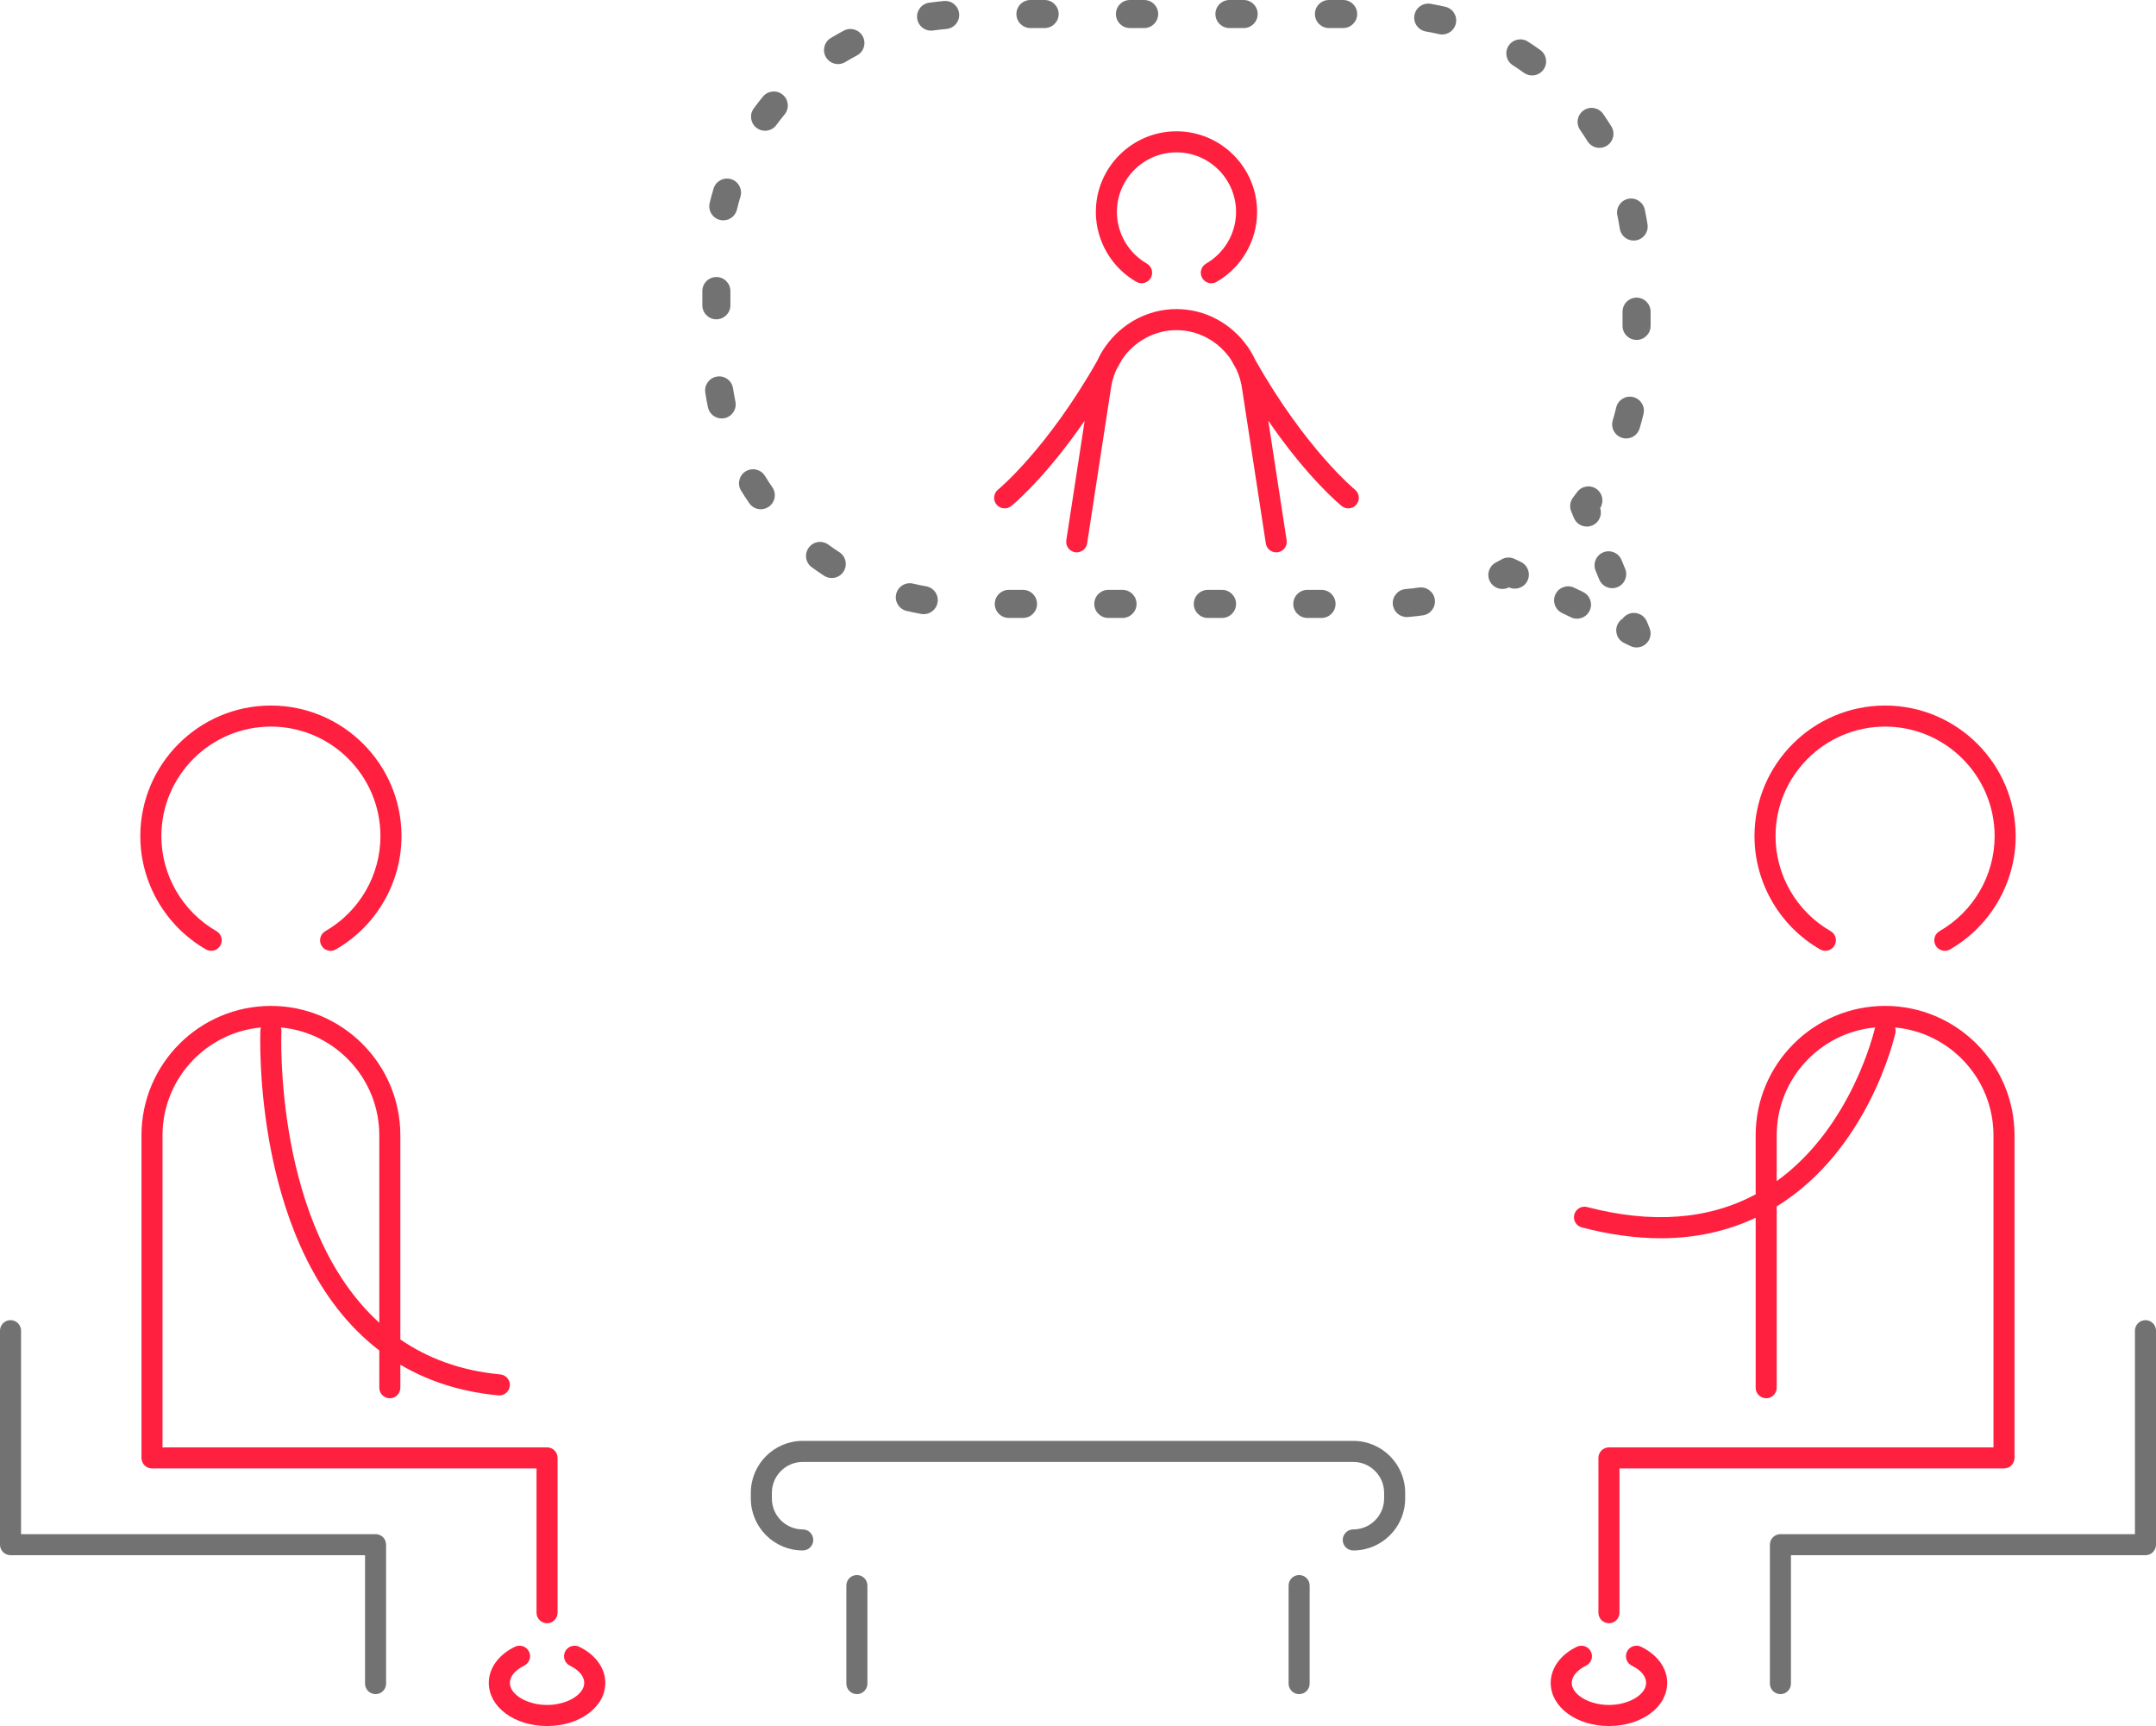 <?xml version="1.0" encoding="utf-8"?>
<!-- Generator: Adobe Illustrator 24.2.0, SVG Export Plug-In . SVG Version: 6.00 Build 0)  -->
<svg version="1.1" id="main" xmlns="http://www.w3.org/2000/svg" xmlns:xlink="http://www.w3.org/1999/xlink" x="0px" y="0px"
	 viewBox="0 0 307.319 245.981" style="enable-background:new 0 0 307.319 245.981;" xml:space="preserve">
<style type="text/css">
	.st0{fill:#FF1F3F;}
	.st1{fill:#727272;}
</style>
<g>
	<path class="st0" d="M172.665,40.368c-0.519,0-1.024-0.27-1.302-0.752
		c-0.412-0.719-0.165-1.636,0.553-2.049c2.636-1.515,4.273-4.336,4.273-7.361
		c0-4.684-3.81-8.493-8.493-8.493c-4.683,0-8.492,3.81-8.492,8.493
		c0,3.026,1.637,5.847,4.272,7.361c0.718,0.413,0.965,1.33,0.553,2.049
		c-0.413,0.719-1.33,0.962-2.049,0.553c-3.562-2.049-5.776-5.866-5.776-9.963
		c0-6.337,5.155-11.493,11.492-11.493s11.493,5.156,11.493,11.493
		c0,4.097-2.214,7.914-5.777,9.963C173.176,40.304,172.919,40.368,172.665,40.368z"/>
	<path class="st0" d="M193.134,69.779c-0.072-0.059-7.011-5.778-14.188-18.444
		c-0.281-0.607-0.604-1.189-0.971-1.738c-0.002-0.003-0.003-0.006-0.005-0.009
		c-0.057-0.106-0.128-0.199-0.205-0.286c-2.278-3.195-5.964-5.253-10.068-5.253
		c-4.12,0-7.819,2.075-10.093,5.279c-0.021,0.024-0.037,0.052-0.056,0.078
		c-0.442,0.633-0.828,1.308-1.151,2.021c-7.159,12.603-14.065,18.294-14.137,18.353
		c-0.644,0.521-0.744,1.465-0.224,2.109c0.296,0.366,0.73,0.558,1.168,0.558
		c0.33,0,0.662-0.108,0.939-0.332c0.249-0.2,4.833-3.96,10.467-12.158
		l-2.615,17.036c-0.126,0.818,0.436,1.585,1.255,1.71
		c0.809,0.119,1.585-0.436,1.71-1.255l3.369-21.952
		c0.121-0.97,0.386-1.889,0.763-2.743c0.293-0.52,0.587-1.035,0.881-1.577
		c1.722-2.505,4.561-4.126,7.724-4.126c3.182,0,6.035,1.639,7.755,4.181
		c0.268,0.492,0.534,0.96,0.801,1.434c0.404,0.89,0.69,1.852,0.817,2.873
		l3.363,21.91c0.113,0.742,0.753,1.272,1.48,1.272
		c0.076,0,0.152-0.006,0.229-0.018c0.819-0.125,1.381-0.892,1.255-1.71
		l-2.616-17.038c5.633,8.199,10.218,11.959,10.467,12.16
		c0.277,0.224,0.609,0.332,0.939,0.332c0.438,0,0.872-0.191,1.168-0.558
		C193.878,71.244,193.778,70.3,193.134,69.779z"/>
</g>
<path class="st1" d="M192.895,220.963c-0.828,0-1.5-0.672-1.5-1.5s0.672-1.5,1.5-1.5
	c2.427,0,4.4-1.974,4.4-4.4v-0.818c0-2.427-1.974-4.4-4.4-4.4h-78.471
	c-2.427,0-4.4,1.974-4.4,4.4V213.562c0,2.427,1.974,4.4,4.4,4.4
	c0.828,0,1.5,0.672,1.5,1.5s-0.672,1.5-1.5,1.5c-4.081,0-7.4-3.319-7.4-7.4v-0.818
	c0-4.081,3.319-7.4,7.4-7.4h78.471c4.081,0,7.4,3.319,7.4,7.4V213.562
	C200.295,217.644,196.976,220.963,192.895,220.963z"/>
<path class="st0" d="M47.125,135.502c-0.519,0-1.024-0.27-1.302-0.752
	c-0.412-0.719-0.165-1.636,0.553-2.049c4.845-2.784,7.854-7.972,7.854-13.536
	c0-8.61-7.005-15.615-15.614-15.615c-8.61,0-15.615,7.005-15.615,15.615
	c0,5.564,3.01,10.752,7.854,13.536c0.718,0.413,0.965,1.33,0.553,2.049
	c-0.413,0.719-1.33,0.963-2.049,0.553c-5.772-3.319-9.358-9.503-9.358-16.138
	c0-10.265,8.351-18.615,18.615-18.615c10.264,0,18.614,8.351,18.614,18.615
	c0,6.635-3.586,12.818-9.358,16.138C47.636,135.438,47.379,135.502,47.125,135.502z"/>
<path class="st0" d="M77.978,245.98c-4.655,0-8.302-2.701-8.302-6.15
	c0-2.093,1.394-4.017,3.727-5.146c0.748-0.361,1.643-0.049,2.004,0.697
	c0.36,0.746,0.049,1.643-0.697,2.004c-1.273,0.615-2.033,1.529-2.033,2.444
	c0,1.679,2.478,3.15,5.302,3.15s5.301-1.472,5.301-3.15
	c0-0.915-0.76-1.829-2.032-2.444c-0.746-0.361-1.058-1.258-0.697-2.004
	c0.361-0.746,1.259-1.056,2.004-0.697c2.333,1.129,3.726,3.052,3.726,5.146
	C86.279,243.279,82.632,245.98,77.978,245.98z"/>
<path class="st1" d="M53.534,241.435c-0.828,0-1.5-0.672-1.5-1.5v-18.298H1.5
	c-0.828,0-1.5-0.672-1.5-1.5v-30.499c0-0.828,0.672-1.5,1.5-1.5s1.5,0.672,1.5,1.5v28.999
	h50.534c0.828,0,1.5,0.672,1.5,1.5v19.798C55.034,240.763,54.362,241.435,53.534,241.435z"/>
<path class="st0" d="M77.978,206.27H23.166v-44.466c0-8.04,6.175-14.657,14.03-15.377
	c-0.041,0.126-0.071,0.257-0.078,0.397c-0.02,0.392-1.28,31.689,16.947,45.636
	v5.311c0,0.828,0.672,1.5,1.5,1.5s1.5-0.672,1.5-1.5v-3.283
	c3.865,2.286,8.472,3.856,13.971,4.371c0.048,0.005,0.095,0.007,0.142,0.007
	c0.766,0,1.419-0.583,1.491-1.36c0.077-0.825-0.528-1.556-1.354-1.633
	c-5.738-0.537-10.423-2.351-14.25-4.982v-29.085c0-10.173-8.276-18.449-18.449-18.449
	c-10.174,0-18.45,8.276-18.45,18.449v45.966c0,0.828,0.672,1.5,1.5,1.5h54.812v20.561
	c0,0.828,0.672,1.5,1.5,1.5s1.5-0.672,1.5-1.5v-22.061
	C79.478,206.941,78.806,206.27,77.978,206.27z M54.066,161.804v26.707
	c-15.062-13.663-13.968-41.186-13.951-41.541c0.009-0.19-0.021-0.373-0.078-0.543
	C47.891,147.146,54.066,153.765,54.066,161.804z"/>
<path class="st0" d="M277.213,135.502c-0.519,0-1.023-0.27-1.302-0.752
	c-0.412-0.719-0.165-1.636,0.553-2.049c4.845-2.785,7.854-7.972,7.854-13.536
	c0-8.61-7.005-15.615-15.615-15.615s-15.615,7.005-15.615,15.615
	c0,5.564,3.01,10.751,7.854,13.536c0.718,0.413,0.965,1.33,0.553,2.049
	c-0.415,0.719-1.329,0.963-2.049,0.553c-5.772-3.319-9.358-9.503-9.358-16.138
	c0-10.265,8.351-18.615,18.615-18.615s18.615,8.351,18.615,18.615
	c0,6.635-3.586,12.818-9.358,16.138C277.724,135.438,277.467,135.502,277.213,135.502z"/>
<path class="st0" d="M229.342,245.98c-4.655,0-8.302-2.701-8.302-6.15
	c0-2.093,1.393-4.016,3.726-5.146c0.742-0.357,1.642-0.049,2.004,0.697
	c0.36,0.745,0.049,1.643-0.697,2.004c-1.272,0.615-2.032,1.529-2.032,2.444
	c0,1.679,2.478,3.15,5.302,3.15s5.301-1.472,5.301-3.15
	c0-0.915-0.76-1.829-2.032-2.444c-0.746-0.361-1.058-1.258-0.697-2.004
	s1.259-1.056,2.004-0.697c2.333,1.129,3.726,3.052,3.726,5.146
	C237.643,243.279,233.996,245.98,229.342,245.98z"/>
<path class="st1" d="M253.784,241.435c-0.828,0-1.5-0.672-1.5-1.5v-19.798c0-0.828,0.672-1.5,1.5-1.5
	h50.535v-28.999c0-0.828,0.672-1.5,1.5-1.5s1.5,0.672,1.5,1.5v30.499c0,0.828-0.672,1.5-1.5,1.5
	h-50.535v18.298C255.284,240.763,254.612,241.435,253.784,241.435z"/>
<path class="st0" d="M268.703,143.354c-10.173,0-18.449,8.276-18.449,18.449v8.402
	c-6.729,3.613-14.801,4.224-24.023,1.815c-0.8-0.21-1.621,0.27-1.83,1.072
	c-0.21,0.801,0.271,1.621,1.072,1.83c3.943,1.03,7.702,1.545,11.265,1.545
	c4.892,0,9.403-0.987,13.517-2.924v24.226c0,0.828,0.672,1.5,1.5,1.5s1.5-0.672,1.5-1.5
	v-25.836c13.108-8.105,16.764-24.036,16.914-24.712
	c0.061-0.274,0.037-0.546-0.046-0.794c7.855,0.72,14.03,7.338,14.03,15.377
	v44.466H229.342c-0.828,0-1.5,0.672-1.5,1.5v22.061c0,0.828,0.672,1.5,1.5,1.5s1.5-0.672,1.5-1.5
	v-20.561h54.811c0.828,0,1.5-0.672,1.5-1.5v-45.966
	C287.153,151.631,278.876,143.354,268.703,143.354z M253.254,168.323v-6.52
	c0-8.041,6.176-14.659,14.033-15.377c-0.016,0.049-0.037,0.095-0.048,0.146
	C267.206,146.719,264.024,160.586,253.254,168.323z"/>
<path class="st1" d="M122.142,241.435c-0.828,0-1.5-0.672-1.5-1.5v-13.972c0-0.828,0.672-1.5,1.5-1.5
	s1.5,0.672,1.5,1.5v13.972C123.642,240.763,122.97,241.435,122.142,241.435z"/>
<path class="st1" d="M185.178,241.435c-0.828,0-1.5-0.672-1.5-1.5v-13.972c0-0.828,0.672-1.5,1.5-1.5
	s1.5,0.672,1.5,1.5v13.972C186.678,240.763,186.006,241.435,185.178,241.435z"/>
<g>
	<path class="st1" d="M214.154,83.936c-0.717,0-1.41-0.386-1.77-1.063
		c-0.517-0.977-0.145-2.187,0.831-2.704c0.278-0.146,0.554-0.298,0.826-0.452
		c0.573-0.326,1.268-0.346,1.858-0.062l0.9,0.436
		c0.994,0.481,1.41,1.678,0.93,2.672c-0.479,0.986-1.659,1.401-2.645,0.942
		C214.788,83.861,214.469,83.936,214.154,83.936z"/>
	<path class="st1" d="M224.786,88.17c-0.292,0-0.589-0.063-0.869-0.199l-1.266-0.611
		c-0.994-0.48-1.411-1.676-0.931-2.671c0.479-0.995,1.676-1.413,2.671-0.931
		l1.266,0.611c0.994,0.48,1.411,1.676,0.931,2.671
		C226.243,87.754,225.529,88.17,224.786,88.17z"/>
	<path class="st1" d="M233.28,92.273c-0.295,0-0.592-0.065-0.869-0.199l-0.9-0.435
		c-0.995-0.479-1.412-1.676-0.932-2.67c0.165-0.343,0.415-0.617,0.713-0.81
		c0.21-0.284,0.497-0.517,0.848-0.66c1.025-0.422,2.19,0.068,2.61,1.089
		l0.38,0.924c0.315,0.767,0.125,1.648-0.479,2.217
		C234.273,92.087,233.779,92.273,233.28,92.273z"/>
	<path class="st1" d="M229.805,83.823c-0.787,0-1.533-0.468-1.851-1.241l-0.516-1.255
		c-0.42-1.021,0.067-2.189,1.09-2.609c1.021-0.422,2.19,0.068,2.609,1.09
		l0.516,1.255c0.42,1.021-0.067,2.189-1.09,2.609
		C230.316,83.774,230.058,83.823,229.805,83.823z"/>
	<path class="st1" d="M226.193,75.042c-0.787,0-1.533-0.468-1.851-1.24l-0.38-0.924
		c-0.272-0.662-0.17-1.419,0.269-1.985c0.193-0.25,0.383-0.503,0.569-0.758
		c0.654-0.892,1.905-1.082,2.796-0.429c0.859,0.632,1.068,1.82,0.493,2.702
		c0.331,0.989-0.158,2.08-1.137,2.482
		C226.703,74.993,226.445,75.042,226.193,75.042z"/>
	<path class="st1" d="M188.373,88.065h-2.026c-1.104,0-2-0.896-2-2s0.896-2,2-2h2.026
		c1.104,0,2,0.896,2,2S189.478,88.065,188.373,88.065z M174.19,88.065h-2.026
		c-1.104,0-2-0.896-2-2s0.896-2,2-2h2.026c1.104,0,2,0.896,2,2
		S175.294,88.065,174.19,88.065z M160.006,88.065h-2.026c-1.104,0-2-0.896-2-2
		s0.896-2,2-2h2.026c1.104,0,2,0.896,2,2S161.111,88.065,160.006,88.065z M145.822,88.065
		h-2.026c-1.104,0-2-0.896-2-2s0.896-2,2-2h2.026c1.104,0,2,0.896,2,2
		S146.927,88.065,145.822,88.065z M200.525,87.941c-1.029,0-1.903-0.789-1.991-1.833
		c-0.092-1.101,0.726-2.068,1.826-2.16c0.64-0.054,1.272-0.125,1.9-0.214
		c1.086-0.162,2.105,0.605,2.26,1.701c0.154,1.094-0.607,2.105-1.701,2.26
		c-0.702,0.099-1.411,0.18-2.125,0.239C200.637,87.939,200.58,87.941,200.525,87.941
		z M131.673,87.526c-0.113,0-0.229-0.01-0.345-0.029
		c-0.707-0.123-1.407-0.268-2.1-0.432c-1.075-0.253-1.741-1.33-1.487-2.405
		c0.252-1.076,1.334-1.748,2.405-1.487c0.616,0.145,1.238,0.273,1.867,0.383
		c1.088,0.189,1.817,1.226,1.628,2.313
		C133.472,86.842,132.627,87.526,131.673,87.526z M118.558,82.375
		c-0.372,0-0.748-0.104-1.084-0.32c-0.598-0.387-1.185-0.789-1.759-1.207
		c-0.894-0.649-1.091-1.9-0.44-2.794c0.649-0.894,1.899-1.092,2.794-0.44
		c0.516,0.375,1.042,0.736,1.577,1.082c0.928,0.6,1.193,1.838,0.594,2.766
		C119.857,82.053,119.214,82.375,118.558,82.375z M108.444,72.574
		c-0.635,0-1.259-0.301-1.646-0.862c-0.405-0.586-0.795-1.184-1.168-1.793
		c-0.575-0.943-0.278-2.174,0.664-2.75c0.945-0.574,2.175-0.279,2.75,0.664
		c0.332,0.545,0.681,1.08,1.043,1.604c0.629,0.908,0.401,2.154-0.507,2.782
		C109.233,72.459,108.836,72.574,108.444,72.574z M231.8,62.485
		c-0.189,0-0.382-0.027-0.573-0.085c-1.059-0.315-1.66-1.43-1.344-2.488
		c0.181-0.607,0.346-1.224,0.493-1.845c0.254-1.075,1.336-1.735,2.407-1.485
		c1.075,0.255,1.74,1.333,1.485,2.407c-0.165,0.697-0.35,1.386-0.554,2.067
		C233.456,61.924,232.661,62.485,231.8,62.485z M102.865,59.634
		c-0.927,0-1.758-0.647-1.955-1.59c-0.146-0.694-0.272-1.397-0.379-2.106
		c-0.164-1.093,0.589-2.111,1.681-2.274c1.089-0.174,2.11,0.589,2.274,1.681
		c0.096,0.633,0.209,1.26,0.338,1.88c0.227,1.081-0.466,2.142-1.547,2.367
		C103.139,59.62,103.001,59.634,102.865,59.634z M233.28,48.444c-1.104,0-2-0.896-2-2
		v-2.025c0-1.104,0.896-2,2-2s2,0.896,2,2v2.025
		C235.28,47.549,234.385,48.444,233.28,48.444z M102.112,45.505c-1.104,0-2-0.896-2-2
		v-2.026c0-1.104,0.896-2,2-2s2,0.896,2,2v2.026
		C104.112,44.609,103.217,45.505,102.112,45.505z M232.861,34.284
		c-0.97,0-1.821-0.706-1.974-1.694c-0.098-0.633-0.213-1.259-0.346-1.88
		c-0.23-1.08,0.458-2.143,1.538-2.374c1.074-0.233,2.142,0.457,2.374,1.538
		c0.148,0.695,0.277,1.397,0.387,2.104c0.169,1.092-0.579,2.113-1.671,2.282
		C233.066,34.276,232.962,34.284,232.861,34.284z M103.102,31.401
		c-0.155,0-0.312-0.018-0.47-0.056c-1.073-0.258-1.735-1.338-1.477-2.412
		c0.167-0.695,0.354-1.385,0.561-2.066c0.32-1.057,1.439-1.65,2.494-1.334
		c1.057,0.32,1.654,1.437,1.334,2.494c-0.184,0.607-0.351,1.221-0.5,1.842
		C104.824,30.785,104.005,31.401,103.102,31.401z M227.986,21.069
		c-0.67,0-1.325-0.337-1.703-0.948c-0.336-0.544-0.687-1.078-1.051-1.601
		c-0.633-0.905-0.411-2.152,0.495-2.784c0.908-0.635,2.153-0.41,2.784,0.495
		c0.407,0.583,0.799,1.18,1.174,1.786c0.581,0.94,0.29,2.173-0.649,2.753
		C228.707,20.973,228.344,21.069,227.986,21.069z M109.051,18.635
		c-0.411,0-0.827-0.127-1.184-0.39c-0.89-0.654-1.08-1.906-0.425-2.796
		c0.422-0.574,0.859-1.136,1.313-1.685c0.704-0.851,1.963-0.971,2.815-0.269
		c0.852,0.703,0.972,1.964,0.269,2.815c-0.405,0.492-0.798,0.995-1.177,1.509
		C110.272,18.353,109.665,18.635,109.051,18.635z M218.384,10.751
		c-0.405,0-0.814-0.123-1.168-0.378C216.698,10,216.171,9.641,215.634,9.296
		c-0.93-0.596-1.201-1.833-0.604-2.763c0.596-0.93,1.832-1.203,2.763-0.604
		c0.6,0.384,1.188,0.784,1.764,1.2c0.896,0.646,1.099,1.896,0.452,2.792
		C219.617,10.463,219.005,10.751,218.384,10.751z M119.457,9.132
		c-0.677,0-1.337-0.343-1.713-0.964c-0.572-0.944-0.271-2.175,0.675-2.747
		c0.609-0.369,1.229-0.721,1.86-1.056c0.979-0.517,2.187-0.146,2.705,0.828
		c0.518,0.976,0.146,2.187-0.828,2.705c-0.564,0.3-1.12,0.614-1.665,0.944
		C120.167,9.039,119.81,9.132,119.457,9.132z M205.57,4.914
		c-0.149,0-0.301-0.017-0.452-0.052c-0.618-0.143-1.242-0.269-1.872-0.376
		c-1.089-0.187-1.82-1.22-1.635-2.309c0.187-1.087,1.218-1.821,2.309-1.635
		c0.706,0.121,1.406,0.263,2.099,0.423c1.076,0.248,1.747,1.322,1.498,2.398
		C207.303,4.289,206.48,4.914,205.57,4.914z M132.713,4.369
		c-0.978,0-1.833-0.718-1.977-1.715c-0.157-1.093,0.601-2.107,1.694-2.265
		c0.7-0.101,1.407-0.184,2.12-0.246c1.115-0.094,2.071,0.717,2.168,1.816
		c0.097,1.101-0.716,2.071-1.816,2.168c-0.639,0.057-1.273,0.13-1.901,0.221
		C132.904,4.362,132.809,4.369,132.713,4.369z M191.456,4h-2.026c-1.104,0-2-0.896-2-2
		s0.896-2,2-2h2.026c1.104,0,2,0.896,2,2S192.561,4,191.456,4z M177.273,4h-2.026
		c-1.104,0-2-0.896-2-2s0.896-2,2-2h2.026c1.104,0,2,0.896,2,2S178.377,4,177.273,4z M163.089,4
		h-2.026c-1.104,0-2-0.896-2-2s0.896-2,2-2h2.026c1.104,0,2,0.896,2,2S164.194,4,163.089,4z
		 M148.905,4h-2.026c-1.104,0-2-0.896-2-2s0.896-2,2-2h2.026c1.104,0,2,0.896,2,2
		S150.01,4,148.905,4z"/>
</g>
</svg>
